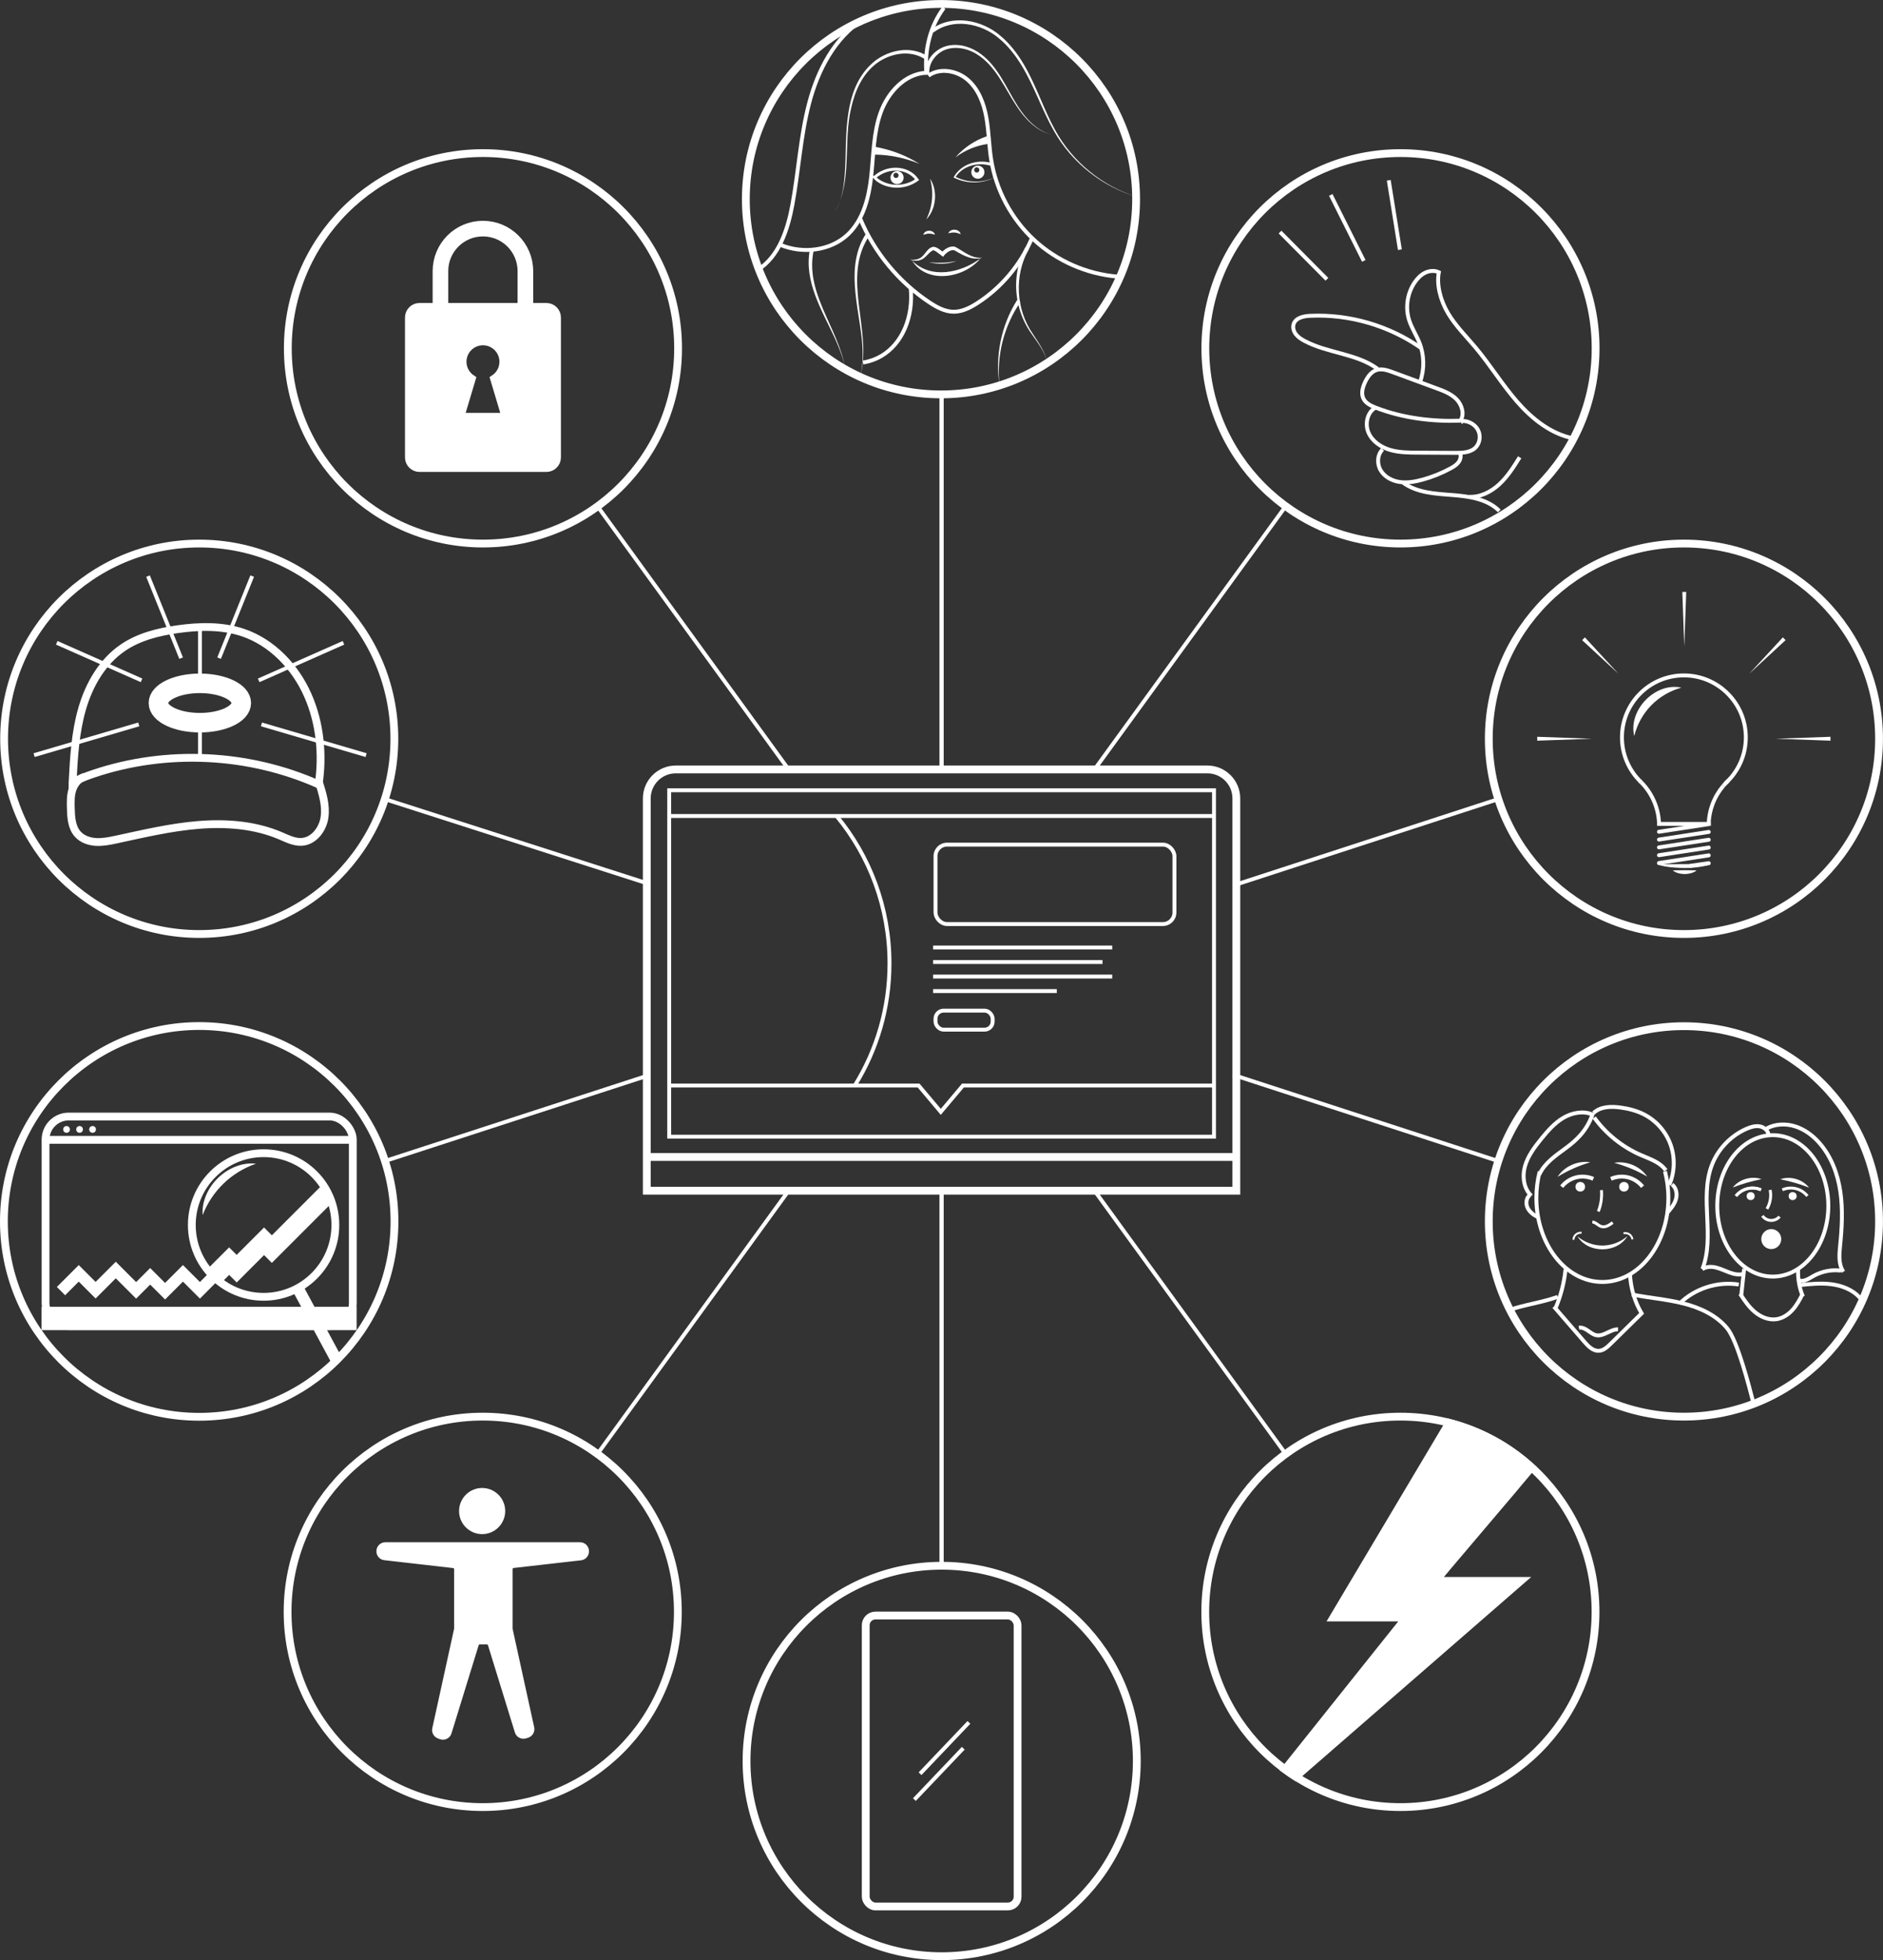 <?xml version="1.0" encoding="UTF-8"?>
<svg xmlns="http://www.w3.org/2000/svg" id="Layer_2" viewBox="0 0 482.49 502.01">
  <rect x="0" y="0" width="482.49" height="502.01" fill="#333333" stroke="none"/>
  <g id="Layer_1-2">
    <rect x="171.47" y="202.4" width="139.6" height="88.72" fill="none" stroke="#fff" stroke-miterlimit="10"></rect>
    <path d="m214.36,208.99c8.47,10.26,13.56,23.42,13.56,37.77,0,11.47-3.25,22.18-8.89,31.26" fill="none" stroke="#fff" stroke-miterlimit="10"></path>
    <rect x="239.71" y="216.32" width="61.22" height="20.34" rx="2.94" ry="2.94" fill="none" stroke="#fff" stroke-miterlimit="10"></rect>
    <rect x="239.71" y="258.84" width="14.64" height="4.87" rx="2.07" ry="2.07" fill="none" stroke="#fff" stroke-miterlimit="10"></rect>
    <line x1="239.09" y1="242.67" x2="284.99" y2="242.67" fill="none" stroke="#fff" stroke-miterlimit="10"></line>
    <line x1="239.09" y1="246.39" x2="282.5" y2="246.39" fill="none" stroke="#fff" stroke-miterlimit="10"></line>
    <line x1="239.09" y1="250.11" x2="284.99" y2="250.11" fill="none" stroke="#fff" stroke-miterlimit="10"></line>
    <line x1="239.09" y1="253.83" x2="270.79" y2="253.83" fill="none" stroke="#fff" stroke-miterlimit="10"></line>
    <line x1="171.38" y1="208.99" x2="311.06" y2="208.99" fill="none" stroke="#fff" stroke-miterlimit="10"></line>
    <path d="m311.06,278.02s-61.13,0-64.32,0c-1.98,2.34-4.35,5.16-5.68,6.74-1.33-1.57-3.7-4.39-5.68-6.74h-64.32" fill="none" stroke="#fff" stroke-miterlimit="10"></path>
    <path d="m173.17,197.06h136.19c4.1,0,7.43,3.33,7.43,7.43v100.47h-151.06v-100.47c0-4.1,3.33-7.43,7.43-7.43Z" fill="none" stroke="#fff" stroke-miterlimit="10" stroke-width="2"></path>
    <line x1="165.73" y1="296.32" x2="316.8" y2="296.32" fill="none" stroke="#fff" stroke-miterlimit="10" stroke-width="2"></line>
    <circle cx="358.83" cy="412.82" r="50" fill="none" stroke="#fff" stroke-miterlimit="10" stroke-width="2"></circle>
    <path d="m387.83,381.25c1.63-1.93,3.19-3.78,4.58-5.44-5.91-5.37-13.1-9.34-21.07-11.4-7.05,11.84-23.83,40.03-29.68,49.86h18.69c-5.27,6.6-19.78,24.76-31.08,38.91.88.65,1.79,1.27,2.72,1.86,20.07-17.44,55.05-47.85,57.69-50.15h-21.83c2.17-2.71,12.02-14.2,19.99-23.63Z" fill="#fff" stroke="#fff" stroke-miterlimit="10" stroke-width="2"></path>
    <circle cx="241.29" cy="451.01" r="50" fill="none" stroke="#fff" stroke-miterlimit="10" stroke-width="2"></circle>
    <rect x="221.83" y="413.76" width="38.91" height="74.51" rx="2.49" ry="2.49" fill="none" stroke="#fff" stroke-miterlimit="10" stroke-width="2"></rect>
    <line x1="248.27" y1="441.13" x2="235.75" y2="454.27" fill="none" stroke="#fff" stroke-miterlimit="10"></line>
    <line x1="246.82" y1="447.75" x2="234.3" y2="460.9" fill="none" stroke="#fff" stroke-miterlimit="10"></line>
    <circle cx="51.04" cy="312.82" r="50.04" fill="none" stroke="#fff" stroke-miterlimit="10" stroke-width="2"></circle>
    <rect x="11.67" y="285.96" width="78.73" height="53.71" rx="5.93" ry="5.93" fill="none" stroke="#fff" stroke-miterlimit="10" stroke-width="2"></rect>
    <rect x="11.65" y="335.69" width="78.73" height="3.98" fill="#fff" stroke="#fff" stroke-miterlimit="10" stroke-width="2"></rect>
    <line x1="12.02" y1="291.93" x2="90.02" y2="291.93" fill="#fff" stroke="#fff" stroke-miterlimit="10" stroke-width="2"></line>
    <circle cx="17.05" cy="289.26" r=".37" fill="#fff" stroke="#fff" stroke-miterlimit="10"></circle>
    <circle cx="20.39" cy="289.26" r=".37" fill="#fff" stroke="#fff" stroke-miterlimit="10"></circle>
    <circle cx="23.72" cy="289.26" r=".37" fill="#fff" stroke="#fff" stroke-miterlimit="10"></circle>
    <circle cx="67.54" cy="313.74" r="18.39" fill="none" stroke="#fff" stroke-miterlimit="10" stroke-width="2"></circle>
    <path d="m84.01,305.56l-12.34,12.34s-.9.9-2.01,2.01c-.5-.5-1.27-1.27-2-2-1.92,1.92-5.21,5.21-7.01,7.01-.63-.63-1.34-1.35-1.93-1.93-1.16,1.16-2.63,2.63-3.97,3.97" fill="none" stroke="#fff" stroke-miterlimit="10" stroke-width="5"></path>
    <path d="m54.4,327.28l-3.14,3.16-.03.03c-.7-.7-3.73-3.73-4.35-4.35l-4.55,4.55s-.01.01-.03.03l-.09-.09s-2.4-2.4-3.73-3.73c-1.34,1.34-3.04,3.04-3.6,3.6l-4.47-4.47s-.33-.33-.74-.74c-.8.8-4.24,4.24-5.17,5.17-.76-.76-3.71-3.71-4.32-4.32-1.61,1.61-4.55,4.55-4.55,4.55" fill="none" stroke="#fff" stroke-miterlimit="10" stroke-width="3"></path>
    <line x1="76.5" y1="330.28" x2="86.2" y2="348.26" fill="none" stroke="#fff" stroke-miterlimit="10" stroke-width="3"></line>
    <path d="m51.92,311.2c-.48-7.17,6.58-13.92,13.67-13.17-6.34,2.23-11.22,6.92-13.67,13.17h0Z" fill="#fff"></path>
    <line x1="241.27" y1="101.58" x2="241.27" y2="197.9" fill="none" stroke="#fff" stroke-miterlimit="10"></line>
    <line x1="241.27" y1="304.83" x2="241.27" y2="401.15" fill="none" stroke="#fff" stroke-miterlimit="10"></line>
    <line x1="165.78" y1="275.54" x2="98.61" y2="297.37" fill="none" stroke="#fff" stroke-miterlimit="10"></line>
    <line x1="383.92" y1="204.66" x2="316.12" y2="226.74" fill="none" stroke="#fff" stroke-miterlimit="10"></line>
    <line x1="202.01" y1="305.04" x2="153.1" y2="372.37" fill="none" stroke="#fff" stroke-miterlimit="10"></line>
    <line x1="329.43" y1="129.66" x2="280.6" y2="196.87" fill="none" stroke="#fff" stroke-miterlimit="10"></line>
    <line x1="241.27" y1="304.83" x2="241.27" y2="401.01" fill="none" stroke="#fff" stroke-miterlimit="10"></line>
    <line x1="241.27" y1="101.01" x2="241.27" y2="197.9" fill="none" stroke="#fff" stroke-miterlimit="10"></line>
    <line x1="280.51" y1="305.03" x2="329.43" y2="372.37" fill="none" stroke="#fff" stroke-miterlimit="10"></line>
    <line x1="153.1" y1="129.66" x2="202.01" y2="196.99" fill="none" stroke="#fff" stroke-miterlimit="10"></line>
    <line x1="315.98" y1="275.29" x2="383.92" y2="297.37" fill="none" stroke="#fff" stroke-miterlimit="10"></line>
    <line x1="98.61" y1="204.66" x2="166.08" y2="226.31" fill="none" stroke="#fff" stroke-miterlimit="10"></line>
    <circle cx="123.69" cy="412.82" r="50" fill="none" stroke="#fff" stroke-miterlimit="10" stroke-width="2"></circle>
    <circle cx="123.54" cy="387" r="5.91" fill="#fff"></circle>
    <path d="m119.36,395.99c11.26,0,23.4,0,29.28,0,.71,0,1.28.58,1.28,1.29v.06c0,.65-.49,1.2-1.14,1.28l-17.3,1.97c-.65.07-1.14.63-1.14,1.29,0,.98,0,1.72,0,1.72v12.94s0,.34,0,.69c.31,1.42.62,2.83.62,2.83l4.94,22.53c.14.65-.23,1.29-.86,1.5l-.52.17c-.68.22-1.42-.15-1.63-.84-2.56-8.29-6.54-21.19-6.54-21.19l-.36-1.16c-.17-.54-.66-.91-1.23-.91-.62,0-1.26,0-1.83,0s-1.06.37-1.23.91c-.22.7-.36,1.16-.36,1.16,0,0-4.06,13.15-6.61,21.43-.22.71-.99,1.08-1.68.82l-.49-.18c-.61-.23-.95-.86-.81-1.48l4.99-22.75s.31-1.42.62-2.83v-15.35c0-.65-.48-1.2-1.13-1.28-5.36-.61-14.47-1.65-17.65-2.02-.65-.07-1.13-.62-1.13-1.28v-.03c0-.71.57-1.29,1.28-1.29,4.47,0,12.3,0,20.62,0Z" fill="#fff" stroke="#fff" stroke-miterlimit="10" stroke-width="2"></path>
    <circle cx="358.85" cy="89.21" r="50" fill="none" stroke="#fff" stroke-miterlimit="10" stroke-width="2"></circle>
    <path d="m403.22,112.29c-5.75-1.11-10.61-4.97-14.46-9.38s-6.92-9.44-10.69-13.93c-2.42-2.88-5.13-5.55-7.05-8.79s-2.96-7.25-2.34-10.46c-1.09-.52-2.42-.4-3.5.12s-1.96,1.42-2.65,2.42c-1.95,2.82-2.5,6.56-1.43,9.82.65,1.98,1.83,3.74,2.6,5.67,1.25,3.16,1.33,6.77.2,9.98" fill="none" stroke="#fff" stroke-miterlimit="10"></path>
    <path d="m374.24,107.74c1.06-1.7.37-4.04-1.02-5.47s-3.34-2.16-5.22-2.85c-3.71-1.37-7.43-2.73-11.14-4.1-1.33-.49-2.79-.98-4.14-.55-1.38.44-2.29,1.75-2.92,3.06-.63,1.31-1.09,2.88-.47,4.2.58,1.24,1.94,1.89,3.22,2.39,6.98,2.71,14.65,3.59,21.7,3.32Z" fill="none" stroke="#fff" stroke-miterlimit="10"></path>
    <path d="m374.97,108.29s-.17-.22-.28-.48c1.65-.02,3.31.9,4.05,2.37s.46,3.43-.76,4.55c-1.31,1.2-3.27,1.26-5.05,1.25-3.23-.02-6.45-.03-9.68-.05-2.41-.01-4.86-.03-7.16-.73s-4.49-2.19-5.44-4.41-.33-5.16,1.75-6.37" fill="none" stroke="#fff" stroke-miterlimit="10"></path>
    <path d="m354.27,115.1c-1.4,1.37-1.48,3.75-.46,5.42s2.94,2.66,4.88,2.93,3.92-.08,5.81-.6c2.49-.68,4.91-1.66,7.18-2.89.76-.41,1.52-.87,2.04-1.56s.75-1.67.35-2.43" fill="none" stroke="#fff" stroke-miterlimit="10"></path>
    <path d="m384.17,130.85c-3.08-3.08-7.77-3.74-12.12-4.07s-8.98-.58-12.5-3.14" fill="none" stroke="#fff" stroke-miterlimit="10"></path>
    <path d="m364.16,89.16c-8.23-5.77-18.39-8.73-28.42-8.28-1.68.07-3.69.49-4.25,2.07-.31.89-.02,1.91.55,2.65s1.39,1.27,2.22,1.71c5.92,3.17,13.32,3.19,18.73,7.16" fill="none" stroke="#fff" stroke-miterlimit="10"></path>
    <path d="m376.37,127.24c2.89.16,5.68-1.25,7.81-3.22s3.68-4.44,5.21-6.9" fill="none" stroke="#fff" stroke-miterlimit="10"></path>
    <line x1="349.45" y1="66.82" x2="340.99" y2="49.92" fill="none" stroke="#fff" stroke-miterlimit="10"></line>
    <line x1="340" y1="71.53" x2="327.99" y2="59.44" fill="none" stroke="#fff" stroke-miterlimit="10"></line>
    <line x1="358.7" y1="63.95" x2="355.85" y2="46.18" fill="none" stroke="#fff" stroke-miterlimit="10"></line>
    <circle cx="123.75" cy="89.21" r="50" fill="none" stroke="#fff" stroke-miterlimit="10" stroke-width="2"></circle>
    <path d="m112.86,78.51v-9.08c0-6.01,4.87-10.88,10.88-10.88h0c6.01,0,10.88,4.87,10.88,10.88v8.9" fill="none" stroke="#fff" stroke-miterlimit="10" stroke-width="4"></path>
    <path d="m140.01,78.6h-32.52c-1.5,0-2.72,1.22-2.72,2.72v35.83c0,1.5,1.22,2.72,2.72,2.72h32.52c1.5,0,2.72-1.22,2.72-2.72v-35.83c0-1.5-1.22-2.72-2.72-2.72Zm-22.03,28.14l2.91-9.73c-1.42-.93-2.36-2.54-2.36-4.36,0-2.88,2.34-5.22,5.22-5.22s5.22,2.34,5.22,5.22c0,1.83-.94,3.43-2.36,4.36l2.91,9.73h-11.54Z" fill="#fff" stroke="#fff" stroke-miterlimit="10" stroke-width="2"></path>
    <circle cx="51.05" cy="189.21" r="50" fill="none" stroke="#fff" stroke-miterlimit="10" stroke-width="2"></circle>
    <path d="m18.59,200.48c.33-6.39.68-12.84,2.46-18.98s5.17-12.04,10.46-15.63c4.1-2.79,9.06-4.02,13.97-4.72,5.59-.79,11.41-.94,16.76.86,7.49,2.52,13.39,8.76,16.6,15.99,3.21,7.23,3.93,15.36,2.81,22.89-17.99-8-38.98-9-57.65-2.74-2.11.71-4.28,1.56-5.41,2.33Z" fill="none" stroke="#fff" stroke-miterlimit="10" stroke-width="2"></path>
    <path d="m81.72,200.31c.93,2.93,1.87,5.98,1.43,9.02s-2.7,6.05-5.77,6.28c-1.92.14-3.73-.79-5.5-1.55-6.57-2.8-13.91-3.36-21.03-2.78-7.12.58-14.1,2.24-21.08,3.74-1.7.36-3.43.72-5.17.62s-3.52-.71-4.68-2.01c-1.59-1.77-1.72-4.37-1.78-6.74-.04-1.58-.07-3.19.43-4.69s1.62-2.89,3.16-3.25" fill="none" stroke="#fff" stroke-miterlimit="10" stroke-width="2"></path>
    <ellipse cx="51.21" cy="180.05" rx="10.62" ry="5.04" fill="none" stroke="#fff" stroke-miterlimit="10" stroke-width="5"></ellipse>
    <line x1="51.24" y1="174.67" x2="51.24" y2="160.87" fill="none" stroke="#fff" stroke-miterlimit="10"></line>
    <line x1="51.24" y1="193.64" x2="51.24" y2="185.43" fill="none" stroke="#fff" stroke-miterlimit="10"></line>
    <line x1="67" y1="185.53" x2="93.81" y2="193.4" fill="none" stroke="#fff" stroke-miterlimit="10"></line>
    <line x1="66.28" y1="174.25" x2="88.01" y2="164.63" fill="none" stroke="#fff" stroke-miterlimit="10"></line>
    <line x1="56.14" y1="168.56" x2="64.62" y2="147.55" fill="none" stroke="#fff" stroke-miterlimit="10"></line>
    <line x1="35.55" y1="185.53" x2="8.74" y2="193.4" fill="none" stroke="#fff" stroke-miterlimit="10"></line>
    <line x1="36.27" y1="174.25" x2="14.54" y2="164.63" fill="none" stroke="#fff" stroke-miterlimit="10"></line>
    <line x1="46.41" y1="168.56" x2="37.93" y2="147.55" fill="none" stroke="#fff" stroke-miterlimit="10"></line>
    <circle cx="431.48" cy="189.21" r="50" fill="none" stroke="#fff" stroke-miterlimit="10" stroke-width="2"></circle>
    <path d="m441.57,201.27c.41-.49.86-.95,1.33-1.39" fill="none" stroke="#fff" stroke-miterlimit="10"></path>
    <path d="m437.82,211.52c0-3.91,1.41-7.49,3.75-10.25" fill="none" stroke="#fff" stroke-miterlimit="10"></path>
    <path d="m420.49,200.31c2.86,2.87,4.63,6.83,4.63,11.21" fill="none" stroke="#fff" stroke-miterlimit="10"></path>
    <path d="m420.18,200.01c.1.1.21.2.31.3" fill="none" stroke="#fff" stroke-miterlimit="10"></path>
    <path d="m420.49,200.31c-3.01-2.89-4.89-6.95-4.89-11.46,0-8.77,7.11-15.87,15.87-15.87s15.87,7.11,15.87,15.87c0,4.69-2.03,8.91-5.27,11.81" fill="none" stroke="#fff" stroke-miterlimit="10"></path>
    <line x1="424.59" y1="211.01" x2="438.35" y2="211.01" fill="none" stroke="#fff" stroke-miterlimit="10"></line>
    <path d="m438.2,221.45c-3.29.95-6.71.99-10.09.66-1.12-.13-2.24-.31-3.36-.66v-.1c3.35-.05,10.1-.05,13.45,0,0,0,0,.1,0,.1h0Z" fill="#fff"></path>
    <path d="m428.72,222.91c1.48-.05,4.45-.05,5.92,0,0,0,0,.1,0,.1-.93.64-1.91.82-2.96.85-1.06-.03-2.03-.2-2.96-.85,0,0,0-.1,0-.1h0Z" fill="#fff"></path>
    <line x1="437.84" y1="211.07" x2="425.08" y2="213.03" fill="none" stroke="#fff" stroke-linecap="round" stroke-miterlimit="10"></line>
    <line x1="437.84" y1="213.07" x2="425.08" y2="215.03" fill="none" stroke="#fff" stroke-linecap="round" stroke-miterlimit="10"></line>
    <line x1="437.84" y1="215.07" x2="425.08" y2="217.03" fill="none" stroke="#fff" stroke-linecap="round" stroke-miterlimit="10"></line>
    <line x1="437.84" y1="217.07" x2="425.08" y2="219.03" fill="none" stroke="#fff" stroke-linecap="round" stroke-miterlimit="10"></line>
    <line x1="437.84" y1="219.07" x2="425.08" y2="221.03" fill="none" stroke="#fff" stroke-linecap="round" stroke-miterlimit="10"></line>
    <line x1="437.84" y1="221.07" x2="433.14" y2="221.75" fill="none" stroke="#fff" stroke-linecap="round" stroke-miterlimit="10"></line>
    <path d="m418.75,188.51c-1.6-6.66,5.38-13.84,12.08-12.4-6.04,1.69-10.56,6.31-12.08,12.4h0Z" fill="#fff"></path>
    <polygon points="455.03 189.2 469.03 188.7 469.03 189.7 455.03 189.2 455.03 189.2" fill="#fff"></polygon>
    <polygon points="431.57 165.6 431.07 151.61 432.07 151.61 431.57 165.6 431.57 165.6" fill="#fff"></polygon>
    <polygon points="448.2 172.57 456.83 163.24 457.53 163.95 448.2 172.57 448.2 172.57" fill="#fff"></polygon>
    <polygon points="407.89 189.2 393.89 189.7 393.89 188.7 407.89 189.2 407.89 189.2" fill="#fff"></polygon>
    <polygon points="414.72 172.57 405.39 163.95 406.1 163.24 414.72 172.57 414.72 172.57" fill="#fff"></polygon>
    <circle cx="431.48" cy="312.82" r="50" fill="none" stroke="#fff" stroke-miterlimit="10" stroke-width="2"></circle>
    <path d="m426.62,299.99c.56,2.14.87,4.44.87,6.82,0,11.88-7.57,21.52-16.91,21.52s-16.91-9.63-16.91-21.52c0-2.35.3-4.62.85-6.74" fill="none" stroke="#fff" stroke-miterlimit="10"></path>
    <ellipse cx="454.25" cy="308.84" rx="14.23" ry="18.11" fill="none" stroke="#fff" stroke-miterlimit="10"></ellipse>
    <path d="m453.18,290.74c-.06-1.15-1.13-2.06-2.26-2.26s-2.29.14-3.35.6c-4.15,1.79-7.51,5.35-9.04,9.6-3.02,8.35.91,18.06-2.31,26.33" fill="none" stroke="#fff" stroke-miterlimit="10"></path>
    <path d="m452.7,289c2.2-1.18,4.9-1.27,7.28-.52s4.47,2.29,6.13,4.16c3.08,3.45,4.78,7.98,5.45,12.56s.4,9.25-.06,13.85c-.23,2.28-.45,4.77.84,6.66" fill="none" stroke="#fff" stroke-miterlimit="10"></path>
    <path d="m446.91,324.95c-.25,2.33-.5,4.65-.76,6.98" fill="none" stroke="#fff" stroke-miterlimit="10"></path>
    <path d="m460.74,325.07c-.11,2.37.31,4.77,1.22,6.97" fill="none" stroke="#fff" stroke-miterlimit="10"></path>
    <path d="m445.89,331.38c1.09,1.67,2.23,3.36,3.76,4.64s3.54,2.13,5.52,1.85c1.61-.23,3.05-1.18,4.14-2.39s1.87-2.65,2.59-4.11" fill="none" stroke="#fff" stroke-miterlimit="10"></path>
    <path d="m471.71,325.42c-2.41-.3-4.92.19-7.04,1.38-1.12.63-2.3,1.48-3.55,1.2" fill="none" stroke="#fff" stroke-miterlimit="10"></path>
    <path d="m436.17,325.07c1-.69,2.33-.73,3.51-.44s2.28.84,3.42,1.26,2.39.7,3.57.4" fill="none" stroke="#fff" stroke-miterlimit="10"></path>
    <path d="m461.14,329.13c2.7-.28,5.43-.56,8.12-.22s5.38,1.38,7.23,3.37c.16.17.31.34.45.52" fill="none" stroke="#fff" stroke-miterlimit="10"></path>
    <path d="m401.15,325.07c-.36,3.55-1.28,7.04-2.71,10.31" fill="none" stroke="#fff" stroke-miterlimit="10"></path>
    <path d="m417.65,326.13c.14,3.67,1.23,7.3,2.99,10.24-2.64,2.59-5.28,5.18-7.92,7.78-.86.85-1.84,1.75-3.05,1.81-1.5.07-2.71-1.16-3.69-2.3-2.6-3-5.21-6.01-7.81-9.01" fill="none" stroke="#fff" stroke-miterlimit="10"></path>
    <path d="m399.12,332.15c-3.46,1.24-7.12,1.8-10.66,2.81-.47.14-.94.28-1.41.44" fill="none" stroke="#fff" stroke-miterlimit="10"></path>
    <path d="m418.16,331.54c4.33.87,8.76,1.2,13.04,2.26s8.53,2.98,11.35,6.38c2.67,3.22,5.7,15.11,6.74,19.16" fill="none" stroke="#fff" stroke-miterlimit="10"></path>
    <path d="m445.54,328.99c-5.45-.86-11.26,1-15.19,4.88" fill="none" stroke="#fff" stroke-miterlimit="10"></path>
    <path d="m444,304.13c1.67-2.14,4.83-3.03,7.37-2.14-2.66.56-4.84,1.16-7.37,2.14h0Z" fill="#fff"></path>
    <path d="m463.54,304.16c-2.53-.98-4.72-1.58-7.37-2.14,2.55-.9,5.71,0,7.37,2.14h0Z" fill="#fff"></path>
    <circle cx="453.86" cy="317.35" r="2.06" fill="#fff" stroke="#fff" stroke-miterlimit="10"></circle>
    <path d="m399.11,301.4c1.72-2.7,5.21-4.23,8.36-3.73-3.06.95-5.63,2.06-8.36,3.73h0Z" fill="#fff"></path>
    <path d="m422.07,301.34c-2.78-1.61-5.37-2.65-8.45-3.53,3.14-.57,6.67.88,8.45,3.53h0Z" fill="#fff"></path>
    <path d="m417.01,316.59c-2.68,4.48-10.07,4.52-12.8.07,3.78,3.14,9.05,3.12,12.8-.07h0Z" fill="#fff"></path>
    <path d="m403.17,317.53c0-.51.23-1.02.65-1.37s.94-.49,1.44-.42" fill="none" stroke="#fff" stroke-miterlimit="10" stroke-width=".5"></path>
    <path d="m416,315.86c.5-.13,1.04-.04,1.5.27s.72.78.78,1.28" fill="none" stroke="#fff" stroke-miterlimit="10" stroke-width=".5"></path>
    <path d="m400.16,303.93c.93-1.17,2.26-2.03,3.71-2.39s3.02-.22,4.39.38" fill="none" stroke="#fff" stroke-miterlimit="10"></path>
    <circle cx="404.92" cy="303.95" r=".98" fill="#fff" stroke="#fff" stroke-miterlimit="10" stroke-width=".5"></circle>
    <path d="m444.81,306.32c.74-.93,1.79-1.61,2.94-1.89s2.4-.18,3.48.3" fill="none" stroke="#fff" stroke-miterlimit="10" stroke-width=".75"></path>
    <path d="m414.6,340.45c-1.97-.02-3.69,1.92-5.62,1.51-.8-.17-1.46-.72-2.13-1.18s-1.47-.88-2.27-.73" fill="none" stroke="#fff" stroke-miterlimit="10"></path>
    <path d="m408.02,312.96c.88.08,1.5.95,2.35,1.18,1.01.28,2.02-.39,2.86-1.02" fill="none" stroke="#fff" stroke-miterlimit="10" stroke-width=".75"></path>
    <path d="m410.35,304.81c.15,1.85-.12,3.74-.81,5.47" fill="none" stroke="#fff" stroke-miterlimit="10" stroke-width=".75"></path>
    <path d="m451.59,311.39c.48.69,1.3,1.14,2.14,1.18s1.7-.33,2.25-.97" fill="none" stroke="#fff" stroke-miterlimit="10" stroke-width=".75"></path>
    <path d="m453.57,304.76c.34,1.64.04,3.41-.82,4.85" fill="none" stroke="#fff" stroke-miterlimit="10" stroke-width=".75"></path>
    <path d="m420.88,303.93c-.93-1.17-2.26-2.03-3.71-2.39s-3.02-.22-4.39.38" fill="none" stroke="#fff" stroke-miterlimit="10"></path>
    <circle cx="416.12" cy="303.95" r=".98" fill="#fff" stroke="#fff" stroke-miterlimit="10" stroke-width=".5"></circle>
    <path d="m444.81,306.32c.74-.93,1.79-1.61,2.94-1.89s2.4-.18,3.48.3" fill="none" stroke="#fff" stroke-miterlimit="10" stroke-width=".75"></path>
    <path d="m463.12,306.32c-.74-.93-1.79-1.61-2.94-1.89s-2.4-.18-3.48.3" fill="none" stroke="#fff" stroke-miterlimit="10" stroke-width=".75"></path>
    <circle cx="459.34" cy="306.34" r=".78" fill="#fff" stroke="#fff" stroke-miterlimit="10" stroke-width=".5"></circle>
    <path d="m394.43,300.81c1.36-2.97,4.24-4.88,6.86-6.82s5.28-4.35,6.76-8.55c-2.4-1.02-5.25-.46-7.49.87s-3.99,3.34-5.64,5.37c-1.72,2.12-3.41,4.36-4.16,6.98s-.36,5.74,1.63,7.61" fill="none" stroke="#fff" stroke-miterlimit="10"></path>
    <path d="m408.49,286.22c3.04,4.19,7.21,7.55,11.96,9.61,2.33,1.01,4.94,1.83,6.39,3.91" fill="none" stroke="#fff" stroke-miterlimit="10"></path>
    <path d="m408.33,285.05c1.76-1.67,4.48-1.73,6.88-1.4,2.06.28,4.11.8,5.97,1.73,3.16,1.59,5.67,4.42,6.87,7.75s1.08,7.11-.33,10.35" fill="none" stroke="#fff" stroke-miterlimit="10"></path>
    <path d="m391.93,306.13c-.9.76-1.01,2.18-.5,3.23s1.51,1.8,2.56,2.32" fill="none" stroke="#fff" stroke-miterlimit="10"></path>
    <path d="m428.44,303.38c1.13.84,1.38,2.5.96,3.85s-1.37,2.45-2.3,3.51" fill="none" stroke="#fff" stroke-miterlimit="10"></path>
    <circle cx="448.58" cy="306.34" r=".78" fill="#fff" stroke="#fff" stroke-miterlimit="10" stroke-width=".5"></circle>
    <circle cx="241.11" cy="51.01" r="50" fill="none" stroke="#fff" stroke-miterlimit="10" stroke-width="2"></circle>
    <path d="m241.85,2.01c-3.45,4.59-4.97,10.58-4.5,16.62-5.49.26-9.85,5.05-11.7,10.22s-1.82,10.8-2.41,16.26-2.02,11.2-6.02,14.97c-4.49,4.22-11.6,4.99-17.3,2.62" fill="none" stroke="#fff" stroke-miterlimit="10"></path>
    <path d="m221.26,4.92c-7.4,4.69-11.72,13.07-13.94,21.54s-2.68,17.3-4.27,25.91c-1.18,6.42-3.4,13.29-8.91,16.78" fill="none" stroke="#fff" stroke-miterlimit="10"></path>
    <path d="m237.88,19.38c2.97-2.11,7.32-1.32,10.07,1.06s4.13,6,4.78,9.58c.65,3.58.67,7.25,1.24,10.84,1.24,7.82,5.17,15.19,10.98,20.57s13.45,8.75,21.34,9.4" fill="none" stroke="#fff" stroke-miterlimit="10"></path>
    <path d="m238.61,7.53c5.33-3.99,13.02-2.46,17.77,1.67,2.43,2.03,4.35,4.58,5.94,7.27,3.18,5.37,5.03,11.38,8.03,16.82,4.45,8.17,12.17,14.46,21.08,17.18-8.97-2.6-16.84-8.84-21.41-17-3.08-5.4-5.01-11.39-8.24-16.68-1.6-2.63-3.51-5.09-5.88-7.02-4.5-3.83-11.79-5.22-16.68-1.46,0,0-.61-.79-.61-.79h0Z" fill="#fff"></path>
    <path d="m237.18,19.17c-.4-3.21,1.87-6.11,4.74-7.19,2.87-1.03,6.1-.28,8.59,1.29,5.05,3.21,7.2,9.08,10.26,13.88,2.03,3.2,4.8,6.23,8.54,7.33-3.78-1.01-6.65-4.02-8.75-7.19-3.16-4.72-5.37-10.43-10.38-13.48-3.1-1.9-7.52-2.34-10.23.41-1.29,1.26-2.06,3.08-1.78,4.81l-.99.15h0Z" fill="#fff"></path>
    <path d="m236.95,15.13c-3.72-2.45-8.83-1.5-12.29,1.06-3.62,2.69-5.59,7.06-6.54,11.39-2.16,8.71.4,18.64-4.2,26.72,2.38-3.95,2.52-8.71,2.72-13.2.22-8.8,0-19.45,7.57-25.51,3.7-2.83,9.15-3.91,13.28-1.3,0,0-.55.84-.55.84h0Z" fill="#fff"></path>
    <path d="m220.45,56.09c3.64,8.64,9.88,16.17,17.69,21.35,1.87,1.24,3.94,2.38,6.18,2.4,2.22.03,4.3-1.04,6.16-2.24,6.09-3.94,10.97-9.73,13.84-16.39" fill="none" stroke="#fff" stroke-miterlimit="10"></path>
    <path d="m224.1,45.43c1.51-1.39,3.57-2.16,5.61-2.1s4.06.94,5.29,2.7c-1.66,1.2-3.75,1.8-5.8,1.65s-4.03-1.03-5.11-2.25Z" fill="none" stroke="#fff" stroke-miterlimit="10" stroke-width=".75"></path>
    <path d="m253.74,42.43c-3.21-1-7.16.08-8.97,3.04,0,0-.08-.27-.08-.27,3.19,1.72,7.29,1.77,10.57.05-3.22,1.83-7.37,1.96-10.75.29l-.18-.09c.89-1.66,2.45-2.92,4.23-3.54,1.71-.6,3.61-.68,5.38-.21,0,0-.21.72-.21.72h0Z" fill="#fff"></path>
    <path d="m253.27,36.85c-2.97.37-5.92,1.55-8.45,3.45,2.07-2.39,4.83-4.29,7.98-5.39l.47,1.94h0Z" fill="#fff"></path>
    <path d="m224.21,37.61c4.1.71,7.99,2.22,11.4,4.37-3.72-1.56-7.68-2.36-11.58-2.38l.18-1.99h0Z" fill="#fff"></path>
    <path d="m238.32,45.76c2.02,3.11,1.6,7.76-.97,10.44,1.61-3.32,1.95-6.89.97-10.44h0Z" fill="#fff"></path>
    <path d="m263.61,63.82c-3.78,6.69-3.33,15.4,1.05,21.72,1.39,2.15,2.96,4.3,3.59,6.83-.71-2.51-2.33-4.58-3.8-6.69-3.1-4.21-4.52-9.59-3.97-14.8.27-2.62,1.03-5.19,2.25-7.54,0,0,.88.48.88.48h0Z" fill="#fff"></path>
    <path d="m261.47,77.36c-4.24,6.11-6.21,13.84-5.35,21.36-1.19-7.47.41-15.41,4.52-21.91l.83.55h0Z" fill="#fff"></path>
    <path d="m208.49,64.16c-2.28,10.64,6.06,19.58,7.96,29.6-.57-2.55-1.54-4.99-2.63-7.36-3.27-7.02-7.85-14.37-6.31-22.46,0,0,.98.21.98.21h0Z" fill="#fff"></path>
    <path d="m222.88,60.16c-7.52,10.91.82,24.52-2.48,36.38.76-3.04.76-6.2.47-9.29-.9-9.11-4.38-19.35,1.2-27.67,0,0,.81.58.81.58h0Z" fill="#fff"></path>
    <path d="m239.57,60.11c-1.18-.38-1.82-.37-2.99.03.32-1.37,2.63-1.39,2.99-.03h0Z" fill="#fff"></path>
    <path d="m242.99,59.76c.52-1.36,2.87-1.19,3.18.23-1.2-.51-1.92-.56-3.18-.23h0Z" fill="#fff"></path>
    <path d="m251.77,65.92c-2.34.94-4.79-.42-6.8-1.57-1.01-.78-2.36.27-3,1,0,0-.31.42-.31.42l-.4-.3c-.54-.37-1.33-1.09-1.92-1.32-.17-.06-.13-.08-.28-.04-1.28.61-1.91,2.18-3.39,2.53-.86.25-1.75.15-2.52-.14.82.09,1.66.07,2.36-.29,1.55-.61,1.96-2.84,3.74-3.01,1,.14,1.83.97,2.62,1.5,0,0-.71.12-.71.12.79-1.02,2.28-1.98,3.6-1.6,2.24,1.18,4.3,3.16,7.03,2.72h0Z" fill="#fff"></path>
    <path d="m233.71,66.77c4.84,4.81,12.46,3.14,17.51-.57-4.11,5.04-13.65,6.68-17.51.57h0Z" fill="#fff"></path>
    <path d="m229.86,43.81c-.93,0-1.68.75-1.68,1.68s.75,1.68,1.68,1.68,1.68-.75,1.68-1.68-.75-1.68-1.68-1.68Zm-.28,1.78c-.37,0-.67-.3-.67-.67s.3-.67.67-.67.67.3.67.67-.3.67-.67.67Z" fill="#fff"></path>
    <path d="m250.56,42.42c-.93,0-1.68.75-1.68,1.68s.75,1.68,1.68,1.68,1.68-.75,1.68-1.68-.75-1.68-1.68-1.68Zm-.28,1.78c-.37,0-.67-.3-.67-.67s.3-.67.67-.67.67.3.67.67-.3.67-.67.67Z" fill="#fff"></path>
    <path d="m245.11,66.85c-2.23.82-4.76.93-7.06.3,2.37.29,4.72.19,7.06-.3h0Z" fill="#fff"></path>
    <path d="m233.34,73.63c.77,7.52-2.13,14.41-7.54,17.56-1.58.92-3.18,1.41-4.63,1.66" fill="none" stroke="#fff" stroke-miterlimit="10"></path>
  </g>
</svg>
